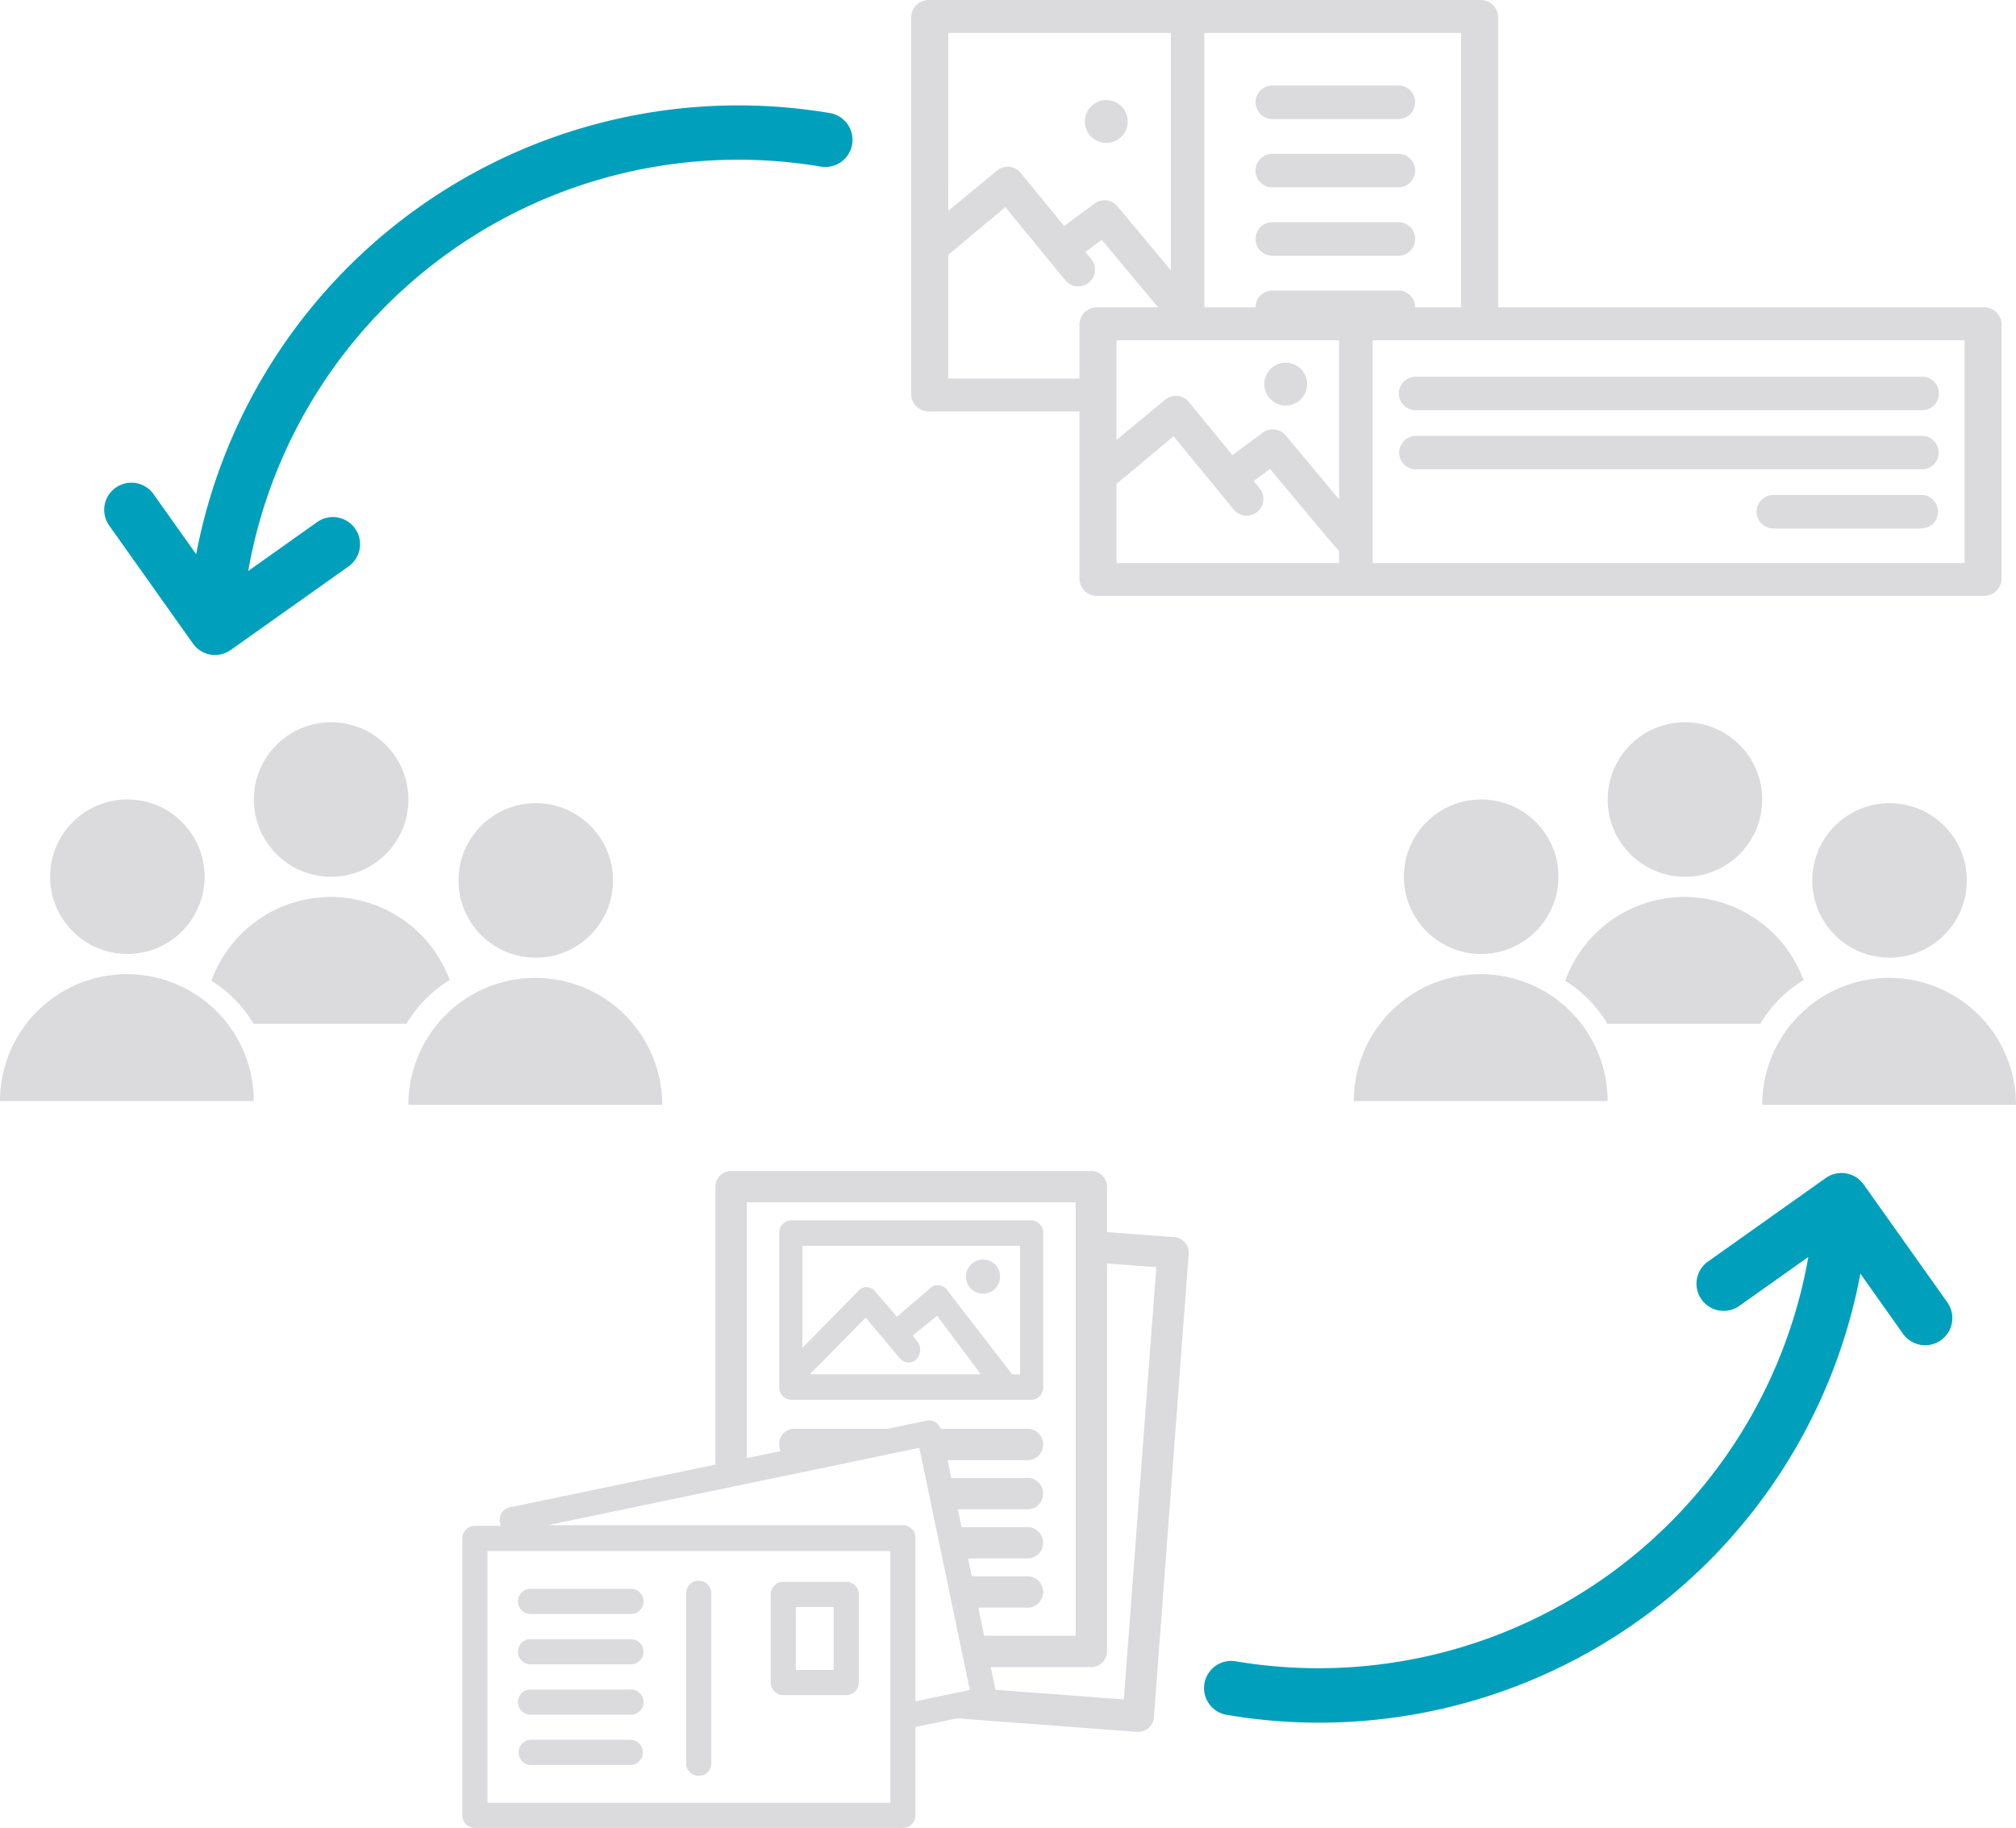 <svg xmlns="http://www.w3.org/2000/svg" width="368" height="333.69" viewBox="0 0 368 333.69"><defs><style>.a{fill:#dbdbde;}.b{fill:#00a0bd;}</style></defs><g transform="translate(-14.579 -23.918)"><g transform="translate(98.97 237.678)"><circle class="a" cx="3.117" cy="3.117" r="3.117" transform="translate(91.934 16.17)"/><path class="a" d="M59.448,131.972H70.936a2.3,2.3,0,0,0,2.3-2.3V113.591a2.3,2.3,0,0,0-2.3-2.3H59.448a2.3,2.3,0,0,0-2.3,2.3v16.084A2.3,2.3,0,0,0,59.448,131.972Zm2.3-16.081h6.894v11.487H61.745Z" transform="translate(-0.858 -36.295)"/><path class="a" d="M54.774,146.936a2.3,2.3,0,0,0,2.3-2.3V113.495a2.3,2.3,0,0,0-4.594,0v31.144A2.3,2.3,0,0,0,54.774,146.936Z" transform="translate(-11.623 -36.517)"/><path class="a" d="M45.524,116.275h18.09a2.3,2.3,0,1,0,0-4.594H45.524a2.3,2.3,0,1,0,0,4.594Z" transform="translate(-32.949 -35.403)"/><path class="a" d="M45.524,119.056h18.09a2.3,2.3,0,1,0,0-4.594H45.524a2.3,2.3,0,1,0,0,4.594Z" transform="translate(-32.949 -28.994)"/><path class="a" d="M45.524,121.837h18.09a2.3,2.3,0,1,0,0-4.594H45.524a2.3,2.3,0,1,0,0,4.594Z" transform="translate(-32.949 -22.584)"/><path class="a" d="M45.524,124.62h18.09a2.3,2.3,0,1,0,0-4.6H45.524a2.3,2.3,0,1,0,0,4.6Z" transform="translate(-32.949 -16.177)"/><path class="a" d="M59.73,124.088h43.957a2.229,2.229,0,0,0,2.108-2.33v-28.1a2.228,2.228,0,0,0-2.108-2.327H59.73a2.228,2.228,0,0,0-2.108,2.327v28.1A2.229,2.229,0,0,0,59.73,124.088Zm3.473-4.656,10.189-10.357,6.3,7.508.007.007a2.042,2.042,0,0,0,3.057,0,2.488,2.488,0,0,0,.033-3.169l-.8-1.077,4.442-3.6,7.991,10.688ZM61.842,95.981h39.733v23.451h-1.438l-12.049-15.6a2.081,2.081,0,0,0-2.981-.076l-5.995,5.169-4.042-4.68a1.979,1.979,0,0,0-2.908-.159L61.842,114.62Z" transform="translate(0.235 -82.313)"/><path class="a" d="M170.065,100.682l-12.271-.919v-8.3a2.862,2.862,0,0,0-2.859-2.859H89.181a2.862,2.862,0,0,0-2.859,2.859V142.2l-37.565,7.819a2.3,2.3,0,0,0-1.781,2.72l.135.644h-4.7a2.3,2.3,0,0,0-2.3,2.3v50.547a2.3,2.3,0,0,0,2.3,2.3H120.53a2.3,2.3,0,0,0,2.3-2.3V190.11l7.6-1.583,32.863,2.465c.069,0,.142.007.215.007a2.865,2.865,0,0,0,2.849-2.644l6.348-84.609A2.862,2.862,0,0,0,170.065,100.682ZM92.04,94.314h60.038v79.133h-16.7l-1.067-5.132h9.3a2.88,2.88,0,0,0,0-5.717h-10.5l-.677-3.258h11.173a2.88,2.88,0,0,0,0-5.717H131.251l-.681-3.259h13.044a2.88,2.88,0,0,0,0-5.717H129.38l-.681-3.259h14.914a2.88,2.88,0,0,0,0-5.717H127.447a2.265,2.265,0,0,0-2.594-1.49l-7.158,1.49H100.5a2.712,2.712,0,0,0-2.531,2.859,3.108,3.108,0,0,0,.248,1.2l-6.18,1.286Zm26.194,93.928v15.694H44.709V157.984h73.525Zm2.3-34.981H55.75l67.791-14.115,9.207,44.2-9.918,2.069V155.558A2.3,2.3,0,0,0,120.53,153.261Zm40.338,31.815-23.431-1.758-.869-4.157h18.368a2.862,2.862,0,0,0,2.859-2.859V105.494l8.992.674Z" transform="translate(-40.115 -88.6)"/></g><g transform="translate(180.912 23.918)"><path class="a" d="M78.414,37.272A3.913,3.913,0,1,0,74.5,33.359,3.915,3.915,0,0,0,78.414,37.272Z" transform="translate(-42.805 -11.177)"/><path class="a" d="M86.99,34.761H110a3.06,3.06,0,1,0,0-6.12H86.99a3.06,3.06,0,1,0,0,6.12Z" transform="translate(-21.073 -13.033)"/><path class="a" d="M86.99,38.536H110a3.06,3.06,0,1,0,0-6.12H86.99a3.06,3.06,0,1,0,0,6.12Z" transform="translate(-21.073 -4.332)"/><path class="a" d="M86.99,42.311H110a3.06,3.06,0,1,0,0-6.12H86.99a3.06,3.06,0,1,0,0,6.12Z" transform="translate(-21.073 4.369)"/><path class="a" d="M88.325,51.778a3.913,3.913,0,1,0-3.913-3.913A3.912,3.912,0,0,0,88.325,51.778Z" transform="translate(-19.962 22.256)"/><path class="a" d="M260.566,80.017H172.051V26.922a3.211,3.211,0,0,0-3.381-3H68.291a3.213,3.213,0,0,0-3.381,3V96.032a3.211,3.211,0,0,0,3.381,3H95.625v30.662a3.211,3.211,0,0,0,3.381,3H260.566a3.211,3.211,0,0,0,3.381-3V83.021A3.209,3.209,0,0,0,260.566,80.017ZM118.414,29.926h46.875V80.017H156.9a3.062,3.062,0,0,0-3.06-3.06H130.827a3.062,3.062,0,0,0-3.06,3.06h-9.353Zm-46.743,0H112.3V73.252l-9.752-11.679a3.06,3.06,0,0,0-4.164-.5l-5.559,4.1-7.941-9.7a3.058,3.058,0,0,0-4.316-.42l-8.893,7.35ZM95.625,83.021V93.027H71.672V70.433l10.423-8.7L93.034,75.083a3.057,3.057,0,1,0,4.729-3.877l-1.058-1.292,2.988-2.208,10.281,12.31H99.005A3.209,3.209,0,0,0,95.625,83.021Zm47.384,43.669H102.386V112.255l10.42-8.7L123.745,116.9a3.059,3.059,0,1,0,4.732-3.877l-1.061-1.292,2.991-2.208L141.075,122.3l1.933,2.188Zm0-11.616-9.752-11.679a3.06,3.06,0,0,0-4.164-.5l-5.555,4.1-7.945-9.7a3.058,3.058,0,0,0-4.316-.42l-8.89,7.35V86.025h40.622ZM257.185,126.69H149.129V86.025H257.185Z" transform="translate(-64.91 -23.918)"/><path class="a" d="M94.923,50.844h92.355a3.059,3.059,0,1,0,0-6.117H94.923a3.059,3.059,0,1,0,0,6.117Z" transform="translate(-2.789 24.042)"/><path class="a" d="M94.923,54.112h92.355a3.06,3.06,0,0,0,0-6.12H94.923a3.06,3.06,0,1,0,0,6.12Z" transform="translate(-2.789 31.567)"/><path class="a" d="M141.745,51.258h-27.1a3.059,3.059,0,0,0,0,6.117h27.1a3.059,3.059,0,0,0,0-6.117Z" transform="translate(42.682 39.095)"/></g><g transform="translate(14.579 155.765)"><circle class="a" cx="14.104" cy="14.104" r="14.104" transform="translate(46.341 0)"/><circle class="a" cx="14.104" cy="14.104" r="14.104" transform="translate(9.144 14.095)"/><path class="a" d="M37.742,77.73a23.163,23.163,0,0,0-23.163,23.163h46.33A23.166,23.166,0,0,0,37.742,77.73Z" transform="translate(-14.579 -31.741)"/><circle class="a" cx="14.104" cy="14.104" r="14.104" transform="translate(83.694 14.773)"/><path class="a" d="M60.3,77.935h0A23.167,23.167,0,0,0,37.137,101.1h46.33A23.166,23.166,0,0,0,60.3,77.935Z" transform="translate(37.412 -31.268)"/><path class="a" d="M48.026,73.465a23.154,23.154,0,0,0-21.769,15.3,23.231,23.231,0,0,1,7.7,7.859h27.9a23.2,23.2,0,0,1,7.892-7.978A23.149,23.149,0,0,0,48.026,73.465Z" transform="translate(12.336 -41.571)"/></g><g transform="translate(261.7 155.765)"><circle class="a" cx="14.104" cy="14.104" r="14.104" transform="translate(46.343 0)"/><circle class="a" cx="14.104" cy="14.104" r="14.104" transform="translate(9.145 14.095)"/><path class="a" d="M112.522,77.73a23.164,23.164,0,0,0-23.166,23.163h46.33A23.163,23.163,0,0,0,112.522,77.73Z" transform="translate(-89.356 -31.741)"/><circle class="a" cx="14.104" cy="14.104" r="14.104" transform="translate(83.695 14.773)"/><path class="a" d="M135.078,77.935A23.166,23.166,0,0,0,111.915,101.1h46.326A23.166,23.166,0,0,0,135.078,77.935Z" transform="translate(-37.363 -31.268)"/><path class="a" d="M122.8,73.465a23.15,23.15,0,0,0-21.765,15.3,23.221,23.221,0,0,1,7.7,7.859h27.9a23.235,23.235,0,0,1,7.9-7.978A23.15,23.15,0,0,0,122.8,73.465Z" transform="translate(-62.439 -41.571)"/></g><g transform="translate(33.58 43.133)"><path class="b" d="M152.845,31.162A100.725,100.725,0,0,0,37.138,111.693l-7.806-11a4.959,4.959,0,0,0-8.09,5.737l15.3,21.564a4.958,4.958,0,0,0,6.914,1.173l21.564-15.3a4.959,4.959,0,0,0-5.74-8.087l-12.641,8.969a90.821,90.821,0,0,1,104.55-73.812,4.956,4.956,0,0,0,1.659-9.772Z" transform="translate(-20.329 -29.732)"/><path class="b" d="M216.808,112.36l-15.3-21.56a4.967,4.967,0,0,0-6.914-1.177l-21.564,15.3a4.959,4.959,0,0,0,5.74,8.087l12.644-8.973A90.806,90.806,0,0,1,86.861,177.851a4.956,4.956,0,0,0-1.659,9.772A100.523,100.523,0,0,0,200.915,107.1l7.8,10.995a4.959,4.959,0,0,0,8.09-5.737Z" transform="translate(119.68 106.203)"/></g></g></svg>